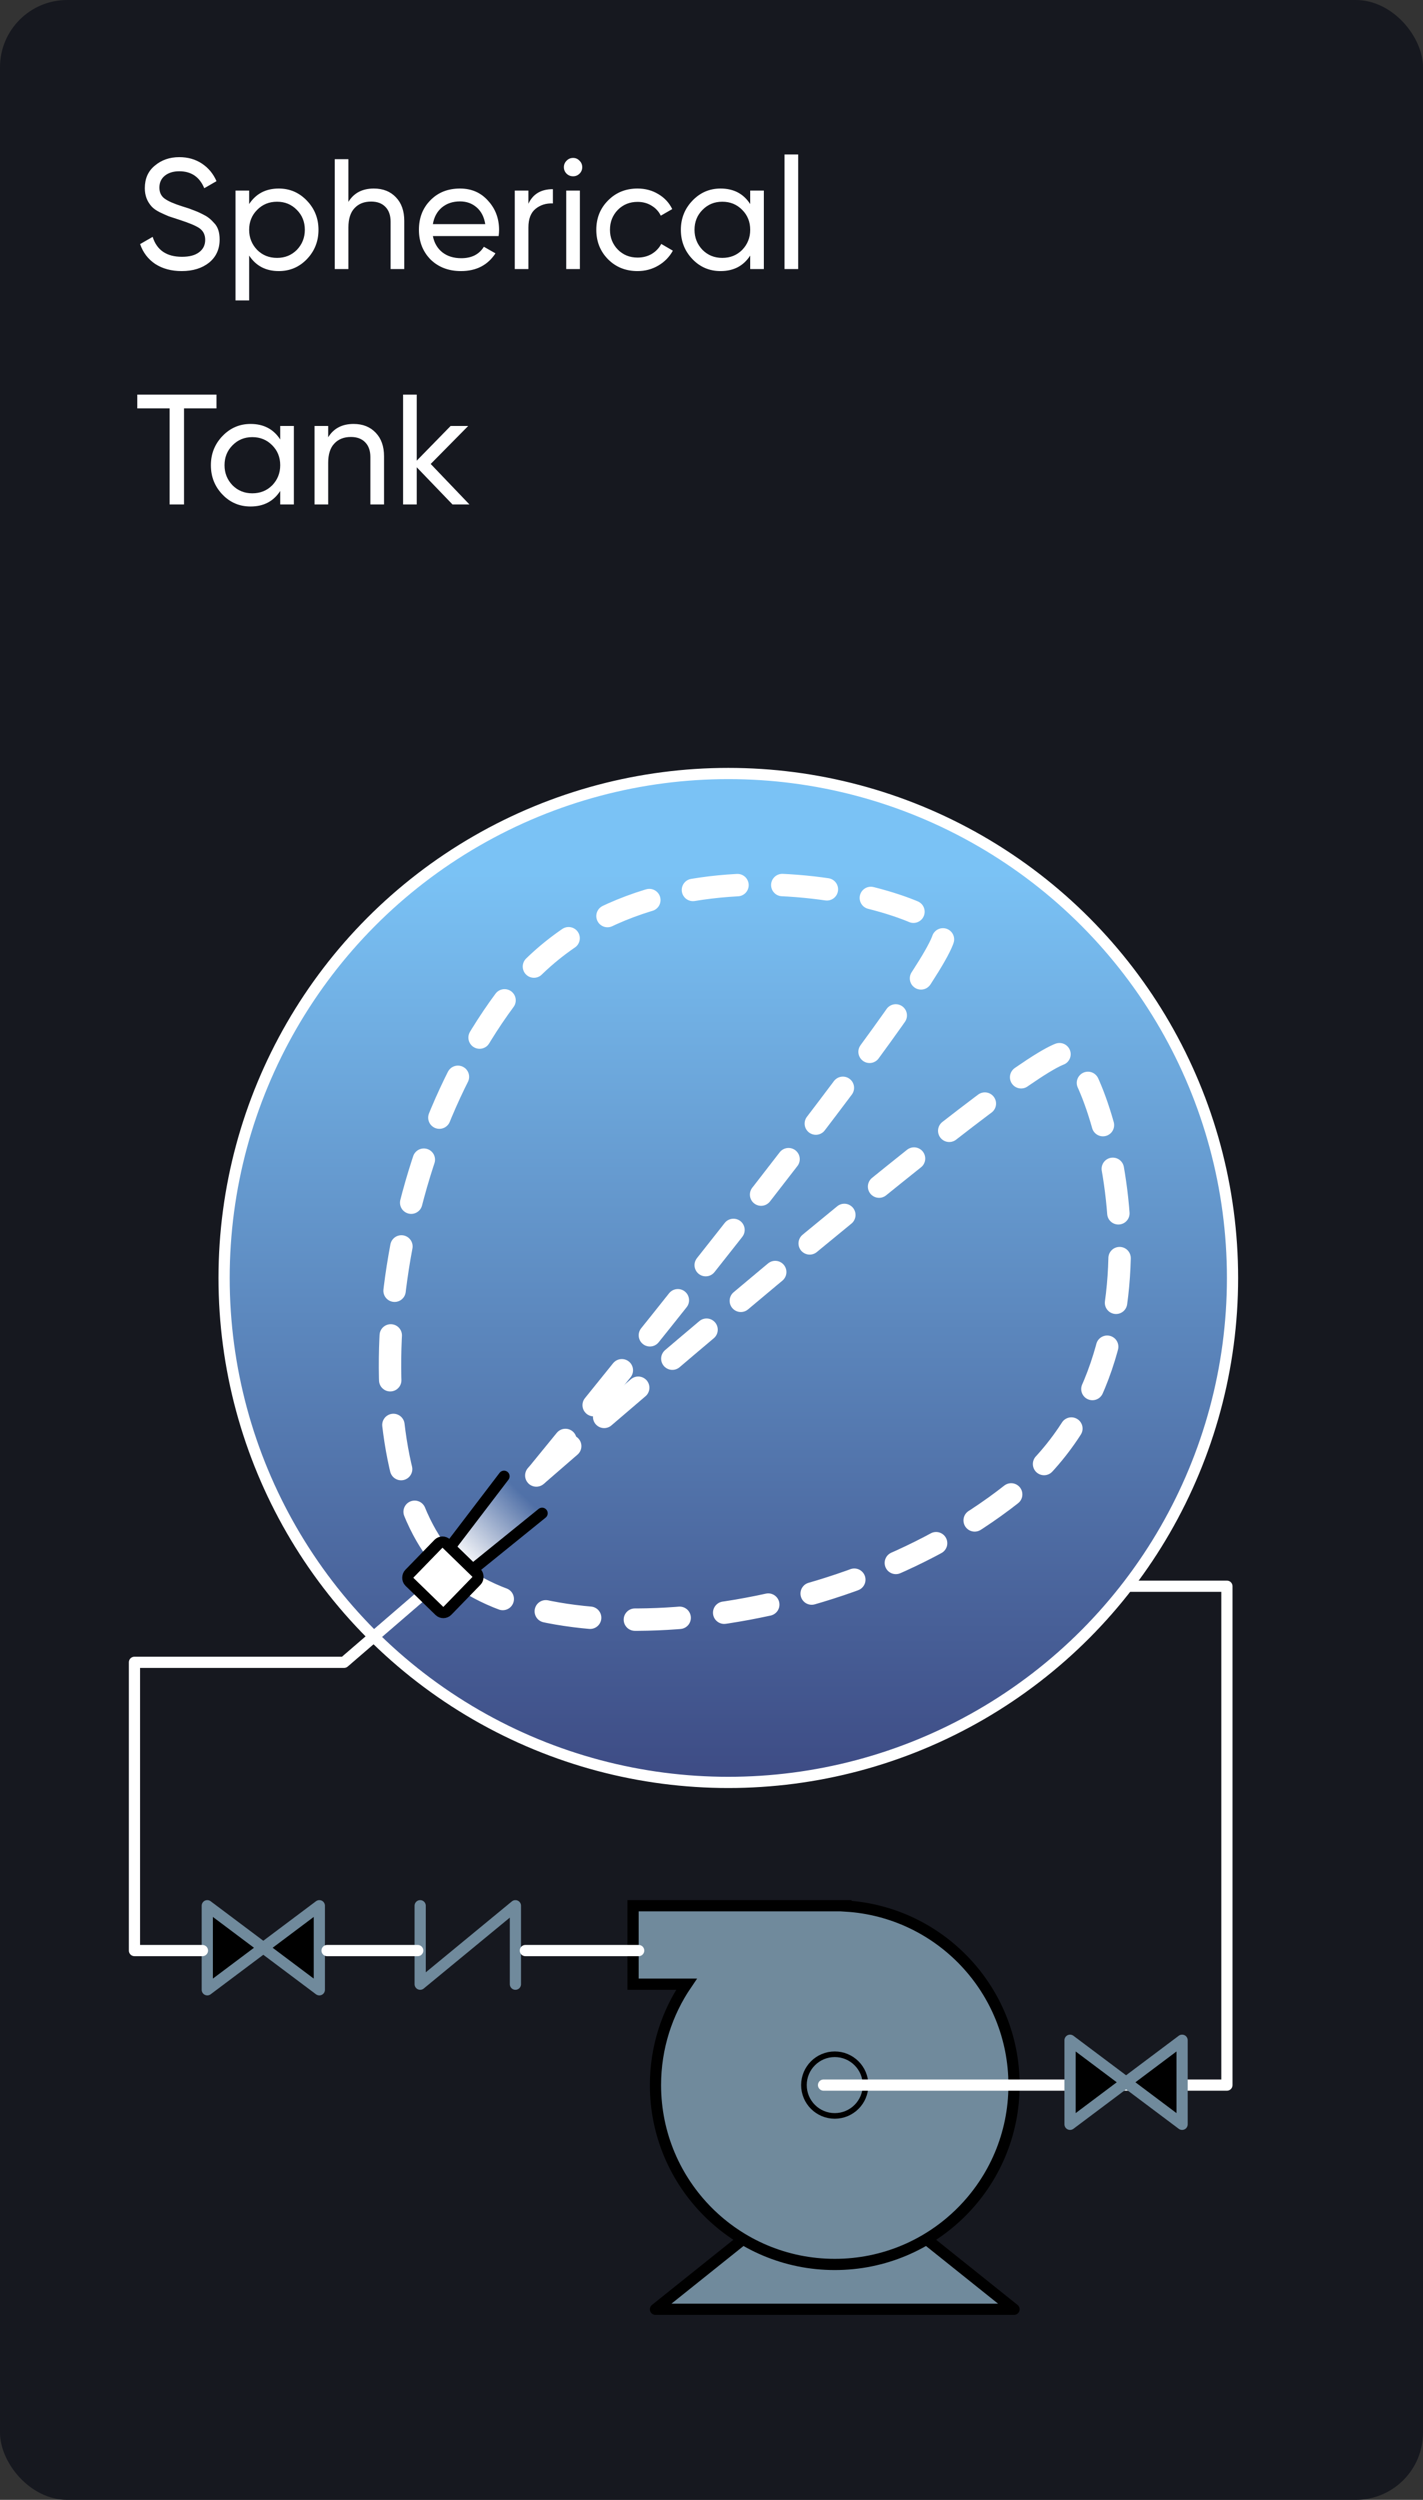 <svg width="127" height="223" viewBox="0 0 127 223" fill="none" xmlns="http://www.w3.org/2000/svg">
<rect x="0" y="0" width="127" height="223" fill="#333333" stroke="none"/>
<rect width="127" height="223" rx="6" fill="#16181F"/>
<path d="M16.214 24.182C15.299 24.182 14.515 23.972 13.862 23.552C13.218 23.123 12.765 22.53 12.504 21.774L13.624 21.13C13.997 22.315 14.87 22.908 16.242 22.908C16.905 22.908 17.413 22.773 17.768 22.502C18.132 22.231 18.314 21.863 18.314 21.396C18.314 20.939 18.137 20.589 17.782 20.346C17.465 20.131 16.872 19.884 16.004 19.604L15.066 19.296C14.861 19.212 14.59 19.091 14.254 18.932C13.927 18.764 13.689 18.596 13.54 18.428C13.129 17.98 12.924 17.434 12.924 16.79C12.924 15.931 13.223 15.259 13.82 14.774C14.417 14.27 15.145 14.018 16.004 14.018C16.769 14.018 17.441 14.209 18.02 14.592C18.599 14.975 19.033 15.497 19.322 16.16L18.23 16.79C17.81 15.782 17.068 15.278 16.004 15.278C15.472 15.278 15.043 15.409 14.716 15.67C14.389 15.931 14.226 16.286 14.226 16.734C14.226 17.163 14.38 17.49 14.688 17.714C15.005 17.947 15.537 18.181 16.284 18.414L16.858 18.596C17.175 18.717 17.348 18.783 17.376 18.792C17.675 18.904 18.001 19.058 18.356 19.254C18.608 19.394 18.86 19.609 19.112 19.898C19.439 20.225 19.602 20.715 19.602 21.368C19.602 22.227 19.289 22.913 18.664 23.426C18.029 23.93 17.213 24.182 16.214 24.182ZM24.882 16.818C25.862 16.818 26.697 17.177 27.388 17.896C28.078 18.615 28.424 19.483 28.424 20.5C28.424 21.527 28.078 22.399 27.388 23.118C26.706 23.827 25.871 24.182 24.882 24.182C23.724 24.182 22.842 23.72 22.236 22.796V26.8H21.018V17H22.236V18.204C22.842 17.28 23.724 16.818 24.882 16.818ZM24.728 23.006C25.428 23.006 26.016 22.768 26.492 22.292C26.968 21.797 27.206 21.2 27.206 20.5C27.206 19.791 26.968 19.198 26.492 18.722C26.016 18.237 25.428 17.994 24.728 17.994C24.018 17.994 23.426 18.237 22.95 18.722C22.474 19.198 22.236 19.791 22.236 20.5C22.236 21.2 22.474 21.797 22.95 22.292C23.426 22.768 24.018 23.006 24.728 23.006ZM33.363 16.818C34.184 16.818 34.843 17.079 35.337 17.602C35.832 18.115 36.079 18.815 36.079 19.702V24H34.861V19.772C34.861 19.212 34.707 18.773 34.399 18.456C34.091 18.139 33.666 17.98 33.125 17.98C32.5 17.98 32.005 18.176 31.641 18.568C31.277 18.951 31.095 19.525 31.095 20.29V24H29.877V14.2H31.095V18.008C31.581 17.215 32.337 16.818 33.363 16.818ZM44.499 21.06H38.633C38.755 21.676 39.039 22.161 39.487 22.516C39.935 22.861 40.495 23.034 41.167 23.034C42.092 23.034 42.764 22.693 43.184 22.012L44.219 22.6C43.529 23.655 42.502 24.182 41.139 24.182C40.038 24.182 39.133 23.837 38.423 23.146C37.733 22.437 37.388 21.555 37.388 20.5C37.388 19.436 37.728 18.559 38.41 17.868C39.091 17.168 39.973 16.818 41.056 16.818C42.082 16.818 42.917 17.182 43.562 17.91C44.215 18.619 44.541 19.487 44.541 20.514C44.541 20.691 44.528 20.873 44.499 21.06ZM41.056 17.966C40.411 17.966 39.87 18.148 39.431 18.512C39.002 18.876 38.736 19.371 38.633 19.996H43.309C43.207 19.352 42.95 18.853 42.539 18.498C42.129 18.143 41.634 17.966 41.056 17.966ZM47.16 17V18.176C47.561 17.308 48.289 16.874 49.344 16.874V18.148C48.746 18.12 48.233 18.279 47.804 18.624C47.374 18.969 47.16 19.525 47.16 20.29V24H45.942V17H47.16ZM51.151 15.726C50.918 15.726 50.722 15.647 50.563 15.488C50.405 15.329 50.325 15.138 50.325 14.914C50.325 14.69 50.405 14.499 50.563 14.34C50.722 14.172 50.918 14.088 51.151 14.088C51.375 14.088 51.567 14.172 51.725 14.34C51.884 14.499 51.963 14.69 51.963 14.914C51.963 15.138 51.884 15.329 51.725 15.488C51.567 15.647 51.375 15.726 51.151 15.726ZM51.753 24H50.535V17H51.753V24ZM56.901 24.182C55.847 24.182 54.969 23.832 54.27 23.132C53.569 22.423 53.219 21.545 53.219 20.5C53.219 19.455 53.569 18.582 54.27 17.882C54.969 17.173 55.847 16.818 56.901 16.818C57.592 16.818 58.213 16.986 58.764 17.322C59.314 17.649 59.725 18.092 59.995 18.652L58.974 19.24C58.796 18.867 58.521 18.568 58.148 18.344C57.783 18.12 57.368 18.008 56.901 18.008C56.202 18.008 55.614 18.246 55.138 18.722C54.671 19.207 54.438 19.8 54.438 20.5C54.438 21.191 54.671 21.779 55.138 22.264C55.614 22.74 56.202 22.978 56.901 22.978C57.368 22.978 57.788 22.871 58.161 22.656C58.535 22.432 58.819 22.133 59.016 21.76L60.051 22.362C59.743 22.922 59.309 23.365 58.749 23.692C58.19 24.019 57.574 24.182 56.901 24.182ZM66.954 18.204V17H68.172V24H66.954V22.796C66.357 23.72 65.475 24.182 64.308 24.182C63.319 24.182 62.484 23.827 61.802 23.118C61.112 22.399 60.766 21.527 60.766 20.5C60.766 19.483 61.112 18.615 61.802 17.896C62.493 17.177 63.328 16.818 64.308 16.818C65.475 16.818 66.357 17.28 66.954 18.204ZM64.462 23.006C65.172 23.006 65.764 22.768 66.24 22.292C66.716 21.797 66.954 21.2 66.954 20.5C66.954 19.791 66.716 19.198 66.24 18.722C65.764 18.237 65.172 17.994 64.462 17.994C63.762 17.994 63.174 18.237 62.698 18.722C62.222 19.198 61.984 19.791 61.984 20.5C61.984 21.2 62.222 21.797 62.698 22.292C63.174 22.768 63.762 23.006 64.462 23.006ZM71.236 24H70.018V13.78H71.236V24ZM12.252 35.2H19.322V36.432H16.424V45H15.136V36.432H12.252V35.2ZM25.009 39.204V38H26.227V45H25.009V43.796C24.412 44.72 23.53 45.182 22.363 45.182C21.374 45.182 20.538 44.827 19.857 44.118C19.166 43.399 18.821 42.527 18.821 41.5C18.821 40.483 19.166 39.615 19.857 38.896C20.548 38.177 21.383 37.818 22.363 37.818C23.53 37.818 24.412 38.28 25.009 39.204ZM22.517 44.006C23.226 44.006 23.819 43.768 24.295 43.292C24.771 42.797 25.009 42.2 25.009 41.5C25.009 40.791 24.771 40.198 24.295 39.722C23.819 39.237 23.226 38.994 22.517 38.994C21.817 38.994 21.229 39.237 20.753 39.722C20.277 40.198 20.039 40.791 20.039 41.5C20.039 42.2 20.277 42.797 20.753 43.292C21.229 43.768 21.817 44.006 22.517 44.006ZM31.558 37.818C32.38 37.818 33.038 38.079 33.532 38.602C34.027 39.115 34.274 39.815 34.274 40.702V45H33.056V40.772C33.056 40.212 32.902 39.773 32.594 39.456C32.286 39.139 31.862 38.98 31.32 38.98C30.695 38.98 30.2 39.176 29.836 39.568C29.472 39.951 29.29 40.525 29.29 41.29V45H28.072V38H29.29V39.008C29.776 38.215 30.532 37.818 31.558 37.818ZM38.439 41.388L41.897 45H40.385L37.193 41.682V45H35.975V35.2H37.193V41.094L40.217 38H41.785L38.439 41.388Z" fill="white"/>
<path d="M68.5 198H80.5L90.5 206H58.5L68.5 198Z" fill="#708A9C" stroke="black" stroke-linejoin="round"/>
<path d="M56.5 170V177H61.27C59.522 179.564 58.5 182.663 58.5 186C58.5 194.836 65.664 202 74.5 202C83.336 202 90.5 194.836 90.5 186C90.5 177.5 83.871 170.547 75.5 170.031V170H56.5Z" fill="#708A9C" stroke="black"/>
<circle cx="74.5" cy="186" r="2.75" stroke="black" stroke-width="0.5"/>
<path d="M73.5 186H109.5V141.5H97" stroke="white" stroke-linecap="round" stroke-linejoin="round"/>
<path d="M37.5 170V177L46 170V177" stroke="#708A9C" stroke-linecap="round" stroke-linejoin="round"/>
<path d="M18.5 177.5V170L23.5 173.75L28.5 170V177.5L23.5 173.75L18.5 177.5Z" fill="black"/>
<path d="M18.5 170V177.5L28.5 170V177.5L18.5 170Z" stroke="#708A9C" stroke-linecap="round" stroke-linejoin="round"/>
<path d="M95.5 189.5V182L100.5 185.75L105.5 182V189.5L100.5 185.75L95.5 189.5Z" fill="black"/>
<path d="M95.5 182V189.5L105.5 182V189.5L95.5 182Z" stroke="#708A9C" stroke-linecap="round" stroke-linejoin="round"/>
<circle cx="65" cy="114" r="45" fill="url(#paint0_linear)" stroke="white"/>
<path d="M57 174H46.888M37.281 174H29.191M18.067 174H12V148.286H30.708L38 142" stroke="white" stroke-linecap="round" stroke-linejoin="round"/>
<path d="M47.934 131.55C60.374 116.373 85.053 85.448 84.255 83.162C83.256 80.304 57.3 72.7 45.091 89.15C32.882 105.6 31.982 131.779 40.073 139.641" stroke="white" stroke-width="2" stroke-linecap="round" stroke-linejoin="round" stroke-dasharray="4 4"/>
<path d="M47.865 131.621C62.678 118.75 92.88 93.192 95.189 93.924C98.074 94.84 106.421 120.568 90.329 133.244C74.237 145.92 48.094 147.573 40.003 139.712" stroke="white" stroke-width="2" stroke-linecap="round" stroke-linejoin="round" stroke-dasharray="4 4"/>
<path d="M44.983 131.69L48.381 134.992L42.198 139.995L40.16 138.014L44.983 131.69Z" fill="url(#paint1_linear)"/>
<path d="M40.16 138.014L44.983 131.69M42.198 139.995L48.381 134.992" stroke="black" stroke-linecap="round" stroke-linejoin="round"/>
<rect x="39.48" y="137.354" width="4.738" height="4.738" rx="0.5" transform="rotate(44.176 39.48 137.354)" fill="white" stroke="black"/>
<defs>
<linearGradient id="paint0_linear" x1="65" y1="77.869" x2="65" y2="159" gradientUnits="userSpaceOnUse">
<stop stop-color="#7AC2F5"/>
<stop offset="1" stop-color="#3D4B84"/>
</linearGradient>
<linearGradient id="paint1_linear" x1="40.941" y1="139.088" x2="46.601" y2="133.263" gradientUnits="userSpaceOnUse">
<stop stop-color="white"/>
<stop offset="1" stop-color="white" stop-opacity="0"/>
</linearGradient>
</defs>
</svg>
